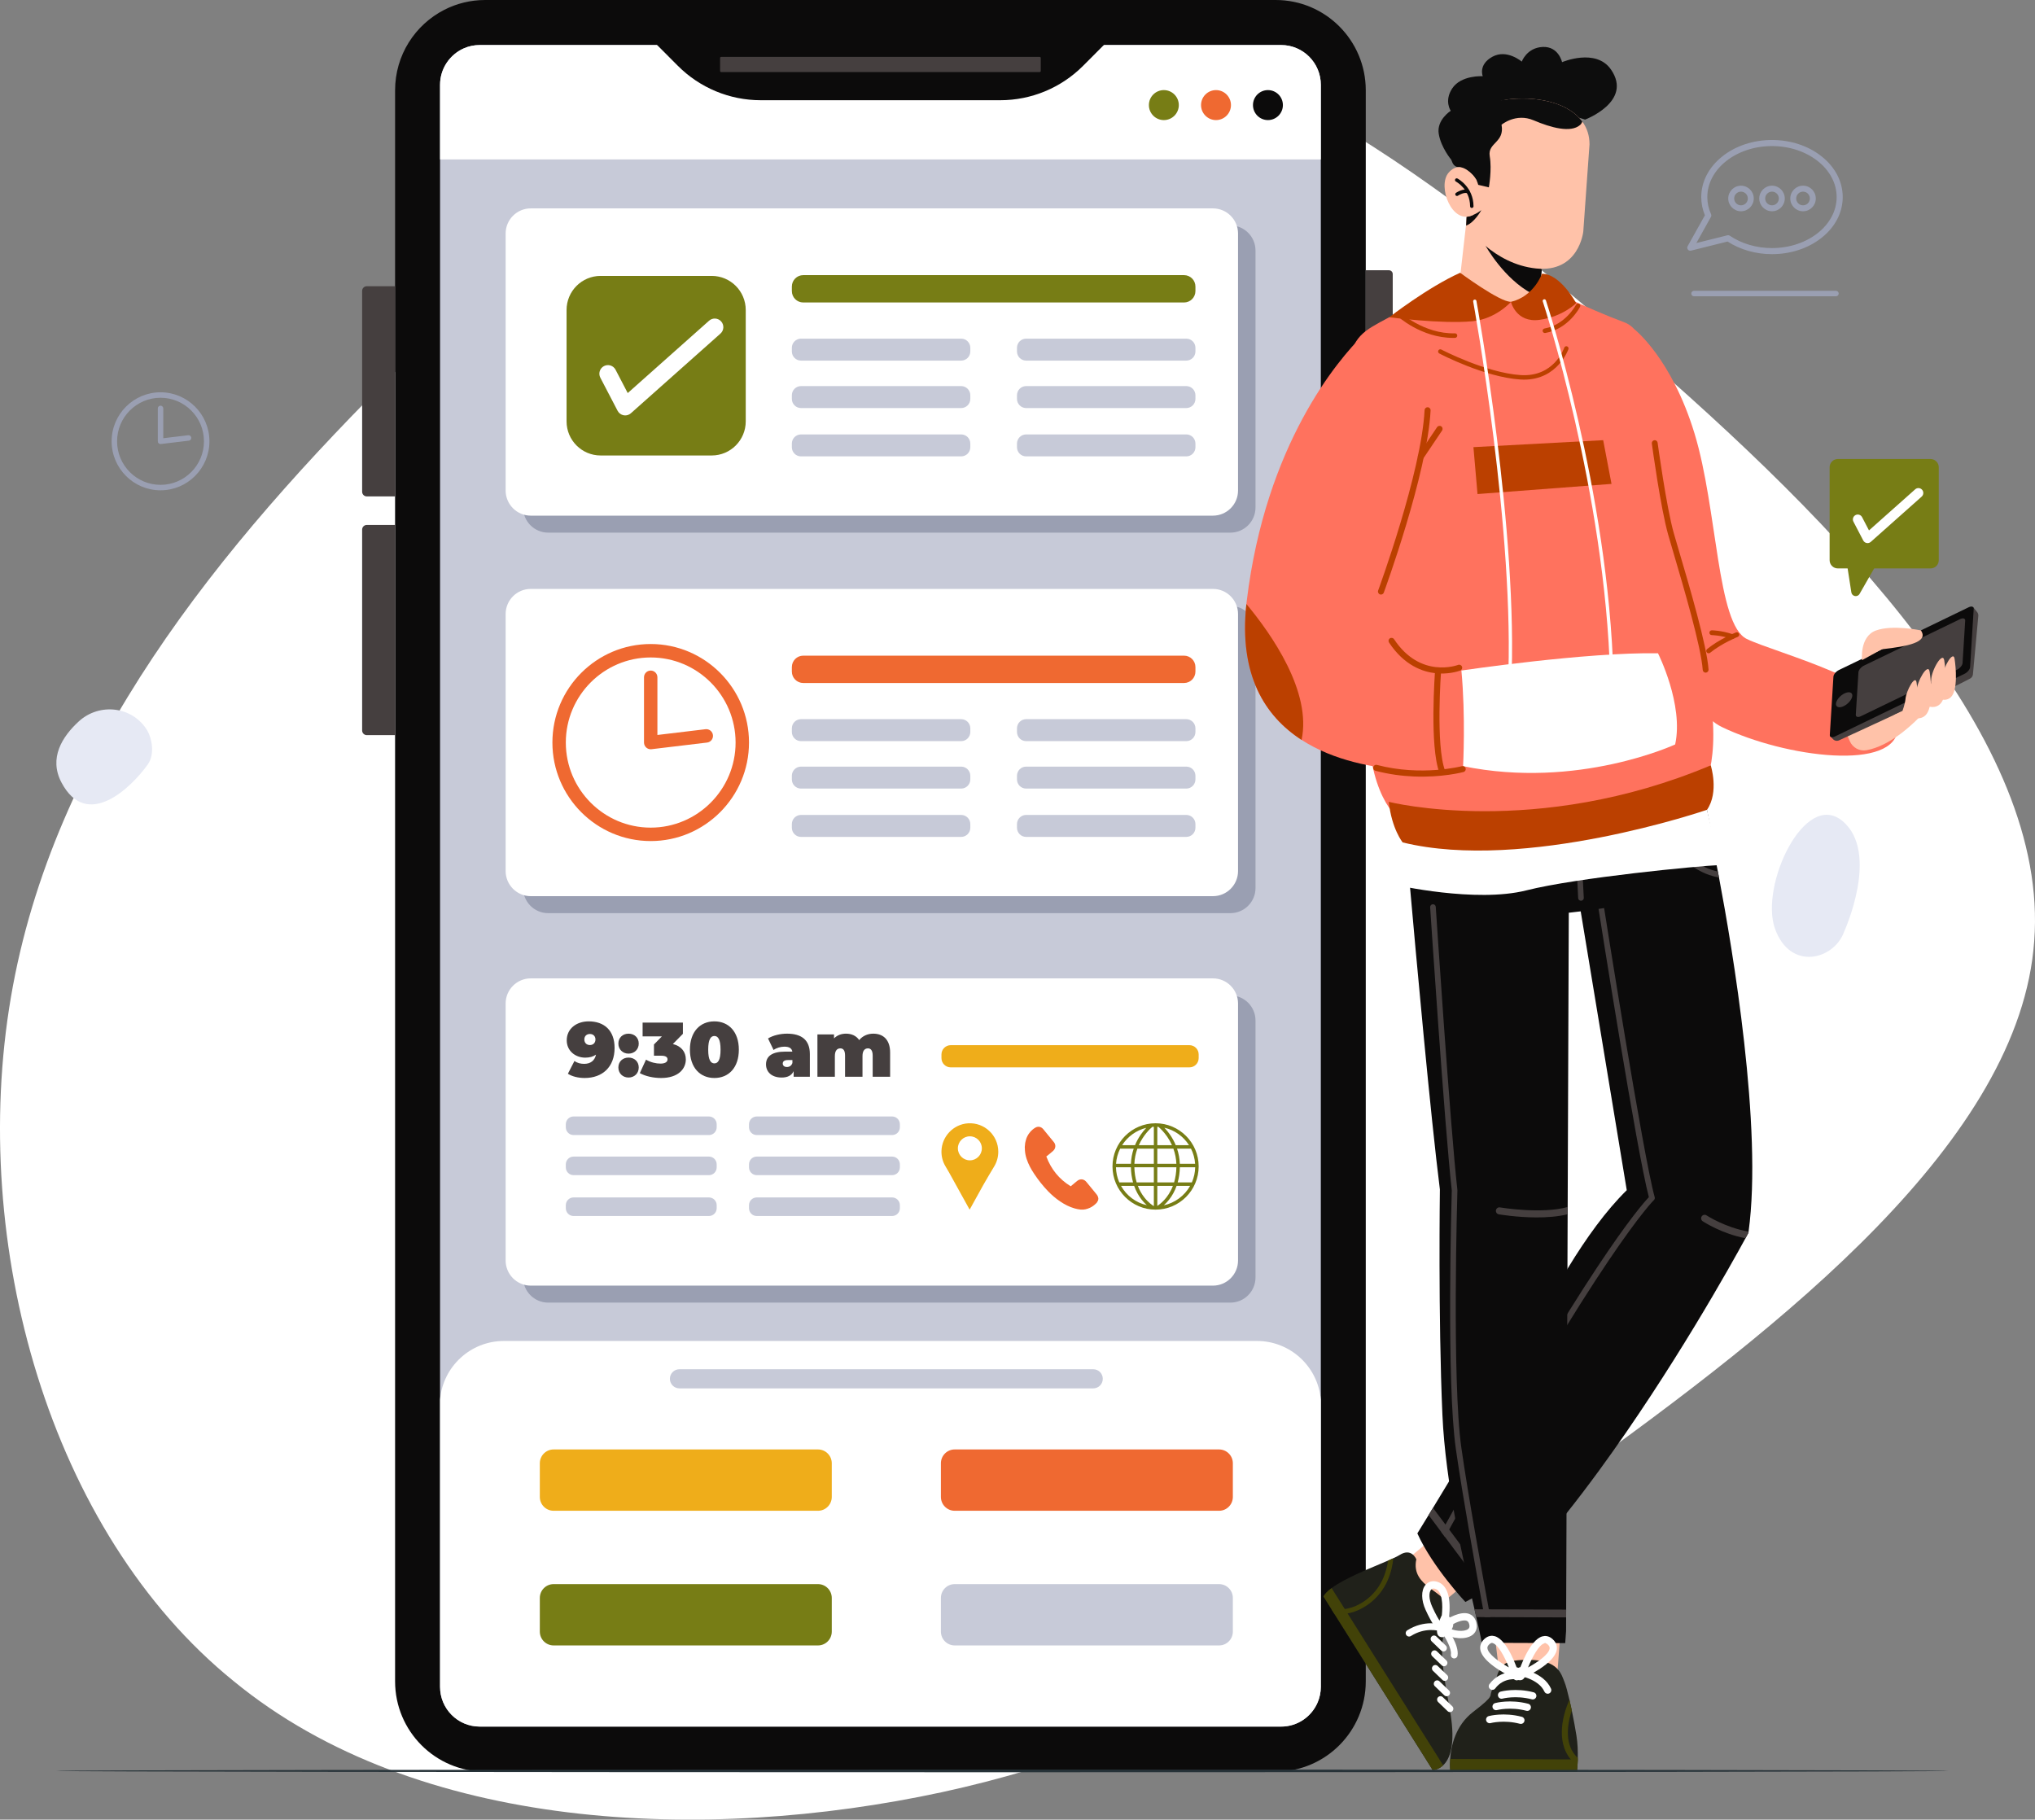 <?xml version="1.0" encoding="UTF-8"?>
<svg width="397px" height="355px" viewBox="0 0 397 355" version="1.1" xmlns="http://www.w3.org/2000/svg" xmlns:xlink="http://www.w3.org/1999/xlink">
    <rect x="0" y="0" width="397" height="355" fill="#808080" stroke="none"/>
    <title>Retail Queue Management System</title>
    <g id="Page-1" stroke="none" stroke-width="1" fill="none" fill-rule="evenodd">
        <g id="Instore-Solutions_V03" transform="translate(-799, -2476)" fill-rule="nonzero">
            <g id="Group-53" transform="translate(122, 2377)">
                <g id="Group-21" transform="translate(40, 46)">
                    <g id="Retail-Queue-Management-System" transform="translate(637, 53)">
                        <path d="M318.102,67.315 C359.088,102.67 399.827,144.499 396.846,183.589 C394.113,222.43 347.91,258.532 306.923,287.912 C265.688,317.043 229.67,339.7 183.715,349.66 C137.512,359.619 81.372,357.378 45.602,327.998 C9.584,298.867 -6.066,242.598 2.131,194.544 C10.329,146.491 42.373,106.903 78.391,71.299 C114.41,35.694 153.906,4.323 194.645,3.327 C235.383,2.331 277.115,31.711 318.102,67.315 Z" id="Path" fill="#FFFFFF"></path>
                        <g id="OBJECTS" transform="translate(10.996, 0)">
                            <g id="Path" transform="translate(0, 138.4)" fill="#E6E9F4">
                                <path d="M17.747,4.141 C14.926,-0.603 8.413,-1.373 4.354,2.361 C1.157,5.302 -1.535,9.501 1.01,14.291 C5.933,23.562 14.465,15.454 17.831,10.745 C19.259,8.748 18.622,5.613 17.747,4.141 Z"></path>
                                <path d="M348.782,43.331 C348.782,43.331 355.81,27.931 348.446,21.778 C341.081,15.625 332.29,34.368 335.269,42.759 C338.248,51.15 346.86,48.843 348.782,43.331 Z"></path>
                            </g>
                            <g id="Group" transform="translate(10.781, 27.311)" fill="#9A9FB2">
                                <g transform="translate(307.38, 0)" id="Shape">
                                    <path d="M16.532,22.275 C13.377,22.275 10.312,21.401 7.867,19.81 L0.735,21.589 C0.505,21.646 0.265,21.562 0.122,21.373 C-0.022,21.185 -0.04,20.929 0.076,20.723 L3.447,14.688 C2.973,13.548 2.733,12.355 2.733,11.137 C2.733,8.137 4.186,5.324 6.824,3.218 C9.423,1.143 12.871,0 16.532,0 C20.193,0 23.64,1.143 26.239,3.218 C28.878,5.324 30.331,8.137 30.331,11.137 C30.331,14.139 28.878,16.951 26.239,19.058 C23.64,21.132 20.193,22.275 16.532,22.275 Z M7.977,18.577 C8.095,18.577 8.211,18.612 8.309,18.679 C10.595,20.233 13.516,21.088 16.532,21.088 C23.487,21.088 29.147,16.624 29.147,11.137 C29.147,5.651 23.488,1.187 16.532,1.187 C9.576,1.187 3.916,5.651 3.916,11.137 C3.916,12.283 4.161,13.407 4.645,14.476 C4.724,14.648 4.715,14.847 4.623,15.011 L1.777,20.106 L7.834,18.596 C7.881,18.583 7.929,18.577 7.977,18.577 Z"></path>
                                    <g transform="translate(7.998, 8.916)">
                                        <path d="M14.592,4.991 C13.218,4.991 12.102,3.872 12.102,2.496 C12.102,1.119 13.219,0 14.592,0 C15.965,0 17.081,1.119 17.081,2.496 C17.082,3.872 15.965,4.991 14.592,4.991 Z M14.592,1.16 C13.857,1.16 13.259,1.76 13.259,2.496 C13.259,3.233 13.857,3.832 14.592,3.832 C15.327,3.832 15.924,3.232 15.924,2.496 C15.924,1.759 15.327,1.16 14.592,1.16 Z"></path>
                                        <path d="M8.541,4.991 C7.167,4.991 6.051,3.872 6.051,2.496 C6.051,1.119 7.167,0 8.541,0 C9.914,0 11.031,1.119 11.031,2.496 C11.031,3.872 9.914,4.991 8.541,4.991 Z M8.541,1.16 C7.805,1.16 7.208,1.76 7.208,2.496 C7.208,3.233 7.805,3.832 8.541,3.832 C9.275,3.832 9.874,3.232 9.874,2.496 C9.874,1.759 9.275,1.16 8.541,1.16 Z"></path>
                                        <path d="M2.49,4.991 C1.117,4.991 0,3.872 0,2.496 C0,1.119 1.117,0 2.49,0 C3.863,0 4.98,1.119 4.98,2.496 C4.98,3.872 3.863,4.991 2.49,4.991 Z M2.49,1.16 C1.755,1.16 1.157,1.76 1.157,2.496 C1.157,3.233 1.755,3.832 2.49,3.832 C3.225,3.832 3.823,3.232 3.823,2.496 C3.823,1.759 3.224,1.16 2.49,1.16 Z"></path>
                                    </g>
                                </g>
                                <g transform="translate(0, 49.224)">
                                    <path d="M9.54,19.124 C4.28,19.124 0,14.834 0,9.562 C0,4.29 4.28,0 9.54,0 C14.8,0 19.079,4.29 19.079,9.562 C19.079,14.834 14.8,19.124 9.54,19.124 Z M9.54,1.067 C4.866,1.067 1.065,4.878 1.065,9.562 C1.065,14.246 4.866,18.057 9.54,18.057 C14.213,18.057 18.014,14.246 18.014,9.562 C18.014,4.878 14.213,1.067 9.54,1.067 Z" id="Shape"></path>
                                    <path d="M9.54,10.096 C9.41,10.096 9.284,10.048 9.186,9.961 C9.072,9.86 9.007,9.714 9.007,9.562 L9.007,3.144 C9.007,2.849 9.245,2.61 9.54,2.61 C9.834,2.61 10.072,2.849 10.072,3.144 L10.072,8.961 L14.944,8.377 C15.236,8.341 15.501,8.55 15.536,8.843 C15.571,9.136 15.362,9.402 15.07,9.437 L9.603,10.092 C9.582,10.095 9.561,10.096 9.54,10.096 Z" id="Path"></path>
                                </g>
                                <path d="M336.394,30.492 L308.696,30.492 C308.402,30.492 308.164,30.254 308.164,29.959 C308.164,29.664 308.402,29.425 308.696,29.425 L336.394,29.425 C336.689,29.425 336.927,29.664 336.927,29.959 C336.927,30.254 336.688,30.492 336.394,30.492 Z" id="Path"></path>
                            </g>
                            <g id="Group" transform="translate(59.652, 0)">
                                <g id="Path">
                                    <path d="M195.794,17.616 L195.794,328.026 C195.794,332.868 193.846,337.252 190.692,340.439 C187.508,343.652 183.096,345.642 178.219,345.642 L24.003,345.642 C14.295,345.642 6.428,337.756 6.428,328.026 L6.428,17.616 C6.428,10.762 10.33,4.827 16.031,1.913 C18.426,0.689 21.133,0 24.003,0 L178.219,0 C187.927,0 195.794,7.886 195.794,17.616 Z" fill="#0C0B0B"></path>
                                    <g transform="translate(0, 52.726)" fill="#453F3F">
                                        <path d="M195.795,33.393 L200.314,33.393 C200.723,33.393 201.055,33.06 201.055,32.65 L201.055,0.743 C201.055,0.333 200.723,0 200.314,0 L195.795,0 L195.795,33.393 Z"></path>
                                        <path d="M6.429,44.122 L0.906,44.122 C0.405,44.122 0,43.715 0,43.214 L0,4.023 C0,3.521 0.406,3.115 0.906,3.115 L6.429,3.115 L6.429,44.122 Z"></path>
                                        <path d="M6.429,90.696 L0.906,90.696 C0.405,90.696 0,90.289 0,89.788 L0,50.596 C0,50.094 0.406,49.688 0.906,49.688 L6.429,49.688 L6.429,90.696 Z"></path>
                                    </g>
                                    <path d="M187.027,16.549 L187.027,329.088 C187.027,330.164 186.809,331.19 186.409,332.129 C185.226,334.906 182.486,336.851 179.286,336.851 L22.943,336.851 C18.667,336.851 15.2,333.383 15.2,329.088 L15.2,16.549 C15.2,13.353 17.136,10.602 19.901,9.407 C20.834,9.007 21.859,8.788 22.943,8.788 L179.285,8.788 C183.557,8.788 187.027,12.265 187.027,16.549 Z" fill="#C7CAD8"></path>
                                    <path d="M187.027,273.067 L187.027,329.089 C187.027,330.165 186.809,331.191 186.409,332.13 C185.226,334.907 182.486,336.852 179.286,336.852 L22.943,336.852 C18.667,336.852 15.2,333.384 15.2,329.089 L15.2,273.025 C15.77,266.63 21.13,261.62 27.657,261.62 L174.565,261.62 C181.108,261.621 186.474,266.651 187.027,273.067 Z" fill="#FFFFFF"></path>
                                    <g transform="translate(34.665, 282.783)">
                                        <path d="M54.263,11.964 L2.69,11.964 C1.205,11.964 0,10.756 0,9.267 L0,2.697 C0,1.207 1.205,0 2.69,0 L54.263,0 C55.749,0 56.953,1.207 56.953,2.697 L56.953,9.267 C56.953,10.756 55.749,11.964 54.263,11.964 Z" fill="#EFAD1A"></path>
                                        <path d="M54.263,38.236 L2.69,38.236 C1.205,38.236 0,37.028 0,35.539 L0,28.969 C0,27.48 1.205,26.272 2.69,26.272 L54.263,26.272 C55.749,26.272 56.953,27.48 56.953,28.969 L56.953,35.539 C56.953,37.029 55.749,38.236 54.263,38.236 Z" fill="#777D15"></path>
                                        <path d="M132.508,11.964 L80.935,11.964 C79.45,11.964 78.245,10.756 78.245,9.267 L78.245,2.697 C78.245,1.207 79.45,0 80.935,0 L132.508,0 C133.994,0 135.198,1.207 135.198,2.697 L135.198,9.267 C135.198,10.756 133.994,11.964 132.508,11.964 Z" fill="#EF6931"></path>
                                        <path d="M132.508,38.236 L80.935,38.236 C79.45,38.236 78.245,37.028 78.245,35.539 L78.245,28.969 C78.245,27.48 79.45,26.272 80.935,26.272 L132.508,26.272 C133.994,26.272 135.198,27.48 135.198,28.969 L135.198,35.539 C135.198,37.029 133.994,38.236 132.508,38.236 Z" fill="#C7CAD8"></path>
                                    </g>
                                    <path d="M142.629,270.868 L61.9,270.868 C60.871,270.868 60.037,270.032 60.037,269.001 L60.037,269.001 C60.037,267.97 60.871,267.134 61.9,267.134 L142.629,267.134 C143.657,267.134 144.491,267.97 144.491,269.001 L144.491,269.001 C144.492,270.032 143.657,270.868 142.629,270.868 Z" fill="#C7CAD8"></path>
                                    <path d="M15.2,16.548 L15.2,31.103 L187.027,31.103 L187.027,16.548 C187.027,12.265 183.557,8.788 179.285,8.788 L22.942,8.788 C21.859,8.788 20.833,9.006 19.9,9.407 C17.137,10.602 15.2,13.353 15.2,16.548 Z" fill="#FFFFFF"></path>
                                    <g transform="translate(153.485, 17.577)">
                                        <path d="M5.837,2.925 C5.837,4.541 4.531,5.851 2.919,5.851 C1.306,5.851 0,4.541 0,2.925 C0,1.31 1.306,0 2.919,0 C4.53,0 5.837,1.31 5.837,2.925 Z" fill="#777D15"></path>
                                        <path d="M16.011,2.925 C16.011,4.541 14.705,5.851 13.093,5.851 C11.48,5.851 10.174,4.541 10.174,2.925 C10.174,1.31 11.48,0 13.093,0 C14.705,0 16.011,1.31 16.011,2.925 Z" fill="#EF6931"></path>
                                        <path d="M26.142,2.925 C26.142,4.541 24.836,5.851 23.224,5.851 C21.611,5.851 20.305,4.541 20.305,2.925 C20.305,1.31 21.611,0 23.224,0 C24.835,0 26.142,1.31 26.142,2.925 Z" fill="#0C0B0B"></path>
                                    </g>
                                    <path d="M144.917,8.561 L140.641,12.848 C136.358,17.141 130.548,19.553 124.491,19.553 L77.752,19.553 C71.694,19.553 65.885,17.141 61.602,12.848 L57.359,8.595 L144.917,8.561 Z" fill="#0C0B0B"></path>
                                    <path d="M70.041,14.057 L132.183,14.057 C132.297,14.057 132.391,13.963 132.391,13.848 L132.391,11.307 C132.391,11.192 132.297,11.098 132.183,11.098 L70.041,11.098 C69.927,11.098 69.833,11.192 69.833,11.307 L69.833,13.848 C69.833,13.963 69.927,14.057 70.041,14.057 Z" fill="#453F3F"></path>
                                </g>
                                <g transform="translate(27.994, 40.657)">
                                    <g transform="translate(0, 74.239)">
                                        <path d="M141.391,63.257 L8.304,63.257 C5.598,63.257 3.405,61.059 3.405,58.348 L3.405,8.223 C3.405,5.512 5.598,3.314 8.304,3.314 L141.391,3.314 C144.097,3.314 146.29,5.512 146.29,8.223 L146.29,58.348 C146.29,61.06 144.096,63.257 141.391,63.257 Z" id="Path" fill="#9A9FB2"></path>
                                        <path d="M137.985,59.943 L4.897,59.943 C2.192,59.943 0,57.745 0,55.034 L0,4.91 C0,2.198 2.193,0 4.897,0 L137.985,0 C140.69,0 142.883,2.198 142.883,4.91 L142.883,55.034 C142.883,57.745 140.69,59.943 137.985,59.943 Z" id="Path" fill="#FFFFFF"></path>
                                        <g transform="translate(55.837, 13.02)" id="Path">
                                            <path d="M76.51,5.336 L2.225,5.336 C0.997,5.336 0.001,4.337 0.001,3.106 L0.001,2.23 C0.001,0.999 0.997,0 2.225,0 L76.51,0 C77.738,0 78.734,0.999 78.734,2.23 L78.734,3.106 C78.734,4.337 77.738,5.336 76.51,5.336 Z" fill="#EF6931"></path>
                                            <g transform="translate(0, 12.391)" fill="#C7CAD8">
                                                <path d="M33.03,4.286 L1.786,4.286 C0.8,4.286 0,3.484 0,2.495 L0,1.791 C0,0.802 0.8,0 1.786,0 L33.03,0 C34.017,0 34.817,0.801 34.817,1.791 L34.817,2.495 C34.817,3.484 34.017,4.286 33.03,4.286 Z"></path>
                                                <path d="M33.03,22.97 L1.786,22.97 C0.8,22.97 0,22.168 0,21.179 L0,20.475 C0,19.486 0.8,18.684 1.786,18.684 L33.03,18.684 C34.017,18.684 34.817,19.485 34.817,20.475 L34.817,21.179 C34.817,22.168 34.017,22.97 33.03,22.97 Z"></path>
                                                <path d="M33.03,13.543 L1.786,13.543 C0.8,13.543 0,12.741 0,11.751 L0,11.048 C0,10.059 0.8,9.257 1.786,9.257 L33.03,9.257 C34.017,9.257 34.817,10.059 34.817,11.048 L34.817,11.751 C34.817,12.74 34.017,13.543 33.03,13.543 Z"></path>
                                            </g>
                                            <g transform="translate(43.918, 12.391)" fill="#C7CAD8">
                                                <path d="M33.03,4.286 L1.786,4.286 C0.8,4.286 0,3.484 0,2.495 L0,1.791 C0,0.802 0.8,0 1.786,0 L33.03,0 C34.016,0 34.817,0.801 34.817,1.791 L34.817,2.495 C34.817,3.484 34.016,4.286 33.03,4.286 Z"></path>
                                                <path d="M33.03,22.97 L1.786,22.97 C0.8,22.97 0,22.168 0,21.179 L0,20.475 C0,19.486 0.8,18.684 1.786,18.684 L33.03,18.684 C34.016,18.684 34.817,19.485 34.817,20.475 L34.817,21.179 C34.817,22.168 34.016,22.97 33.03,22.97 Z"></path>
                                                <path d="M33.03,13.543 L1.786,13.543 C0.8,13.543 0,12.741 0,11.751 L0,11.048 C0,10.059 0.8,9.257 1.786,9.257 L33.03,9.257 C34.016,9.257 34.817,10.059 34.817,11.048 L34.817,11.751 C34.817,12.74 34.016,13.543 33.03,13.543 Z"></path>
                                            </g>
                                        </g>
                                        <g transform="translate(9.125, 10.751)" fill="#EF6931">
                                            <path d="M19.176,38.442 C8.602,38.442 0,29.819 0,19.221 C0,8.622 8.602,0 19.176,0 C29.75,0 38.352,8.622 38.352,19.221 C38.352,29.819 29.75,38.442 19.176,38.442 Z M19.176,2.621 C10.044,2.621 2.615,10.067 2.615,19.221 C2.615,28.374 10.044,35.821 19.176,35.821 C28.308,35.821 35.737,28.374 35.737,19.221 C35.737,10.067 28.308,2.621 19.176,2.621 Z" id="Shape"></path>
                                            <path d="M19.176,20.531 C18.858,20.531 18.549,20.415 18.308,20.201 C18.029,19.952 17.869,19.595 17.869,19.221 L17.869,6.489 C17.869,5.765 18.454,5.178 19.176,5.178 C19.898,5.178 20.483,5.765 20.483,6.489 L20.483,17.744 L29.866,16.62 C30.583,16.534 31.234,17.047 31.319,17.766 C31.405,18.485 30.893,19.137 30.176,19.223 L19.331,20.522 C19.28,20.528 19.228,20.531 19.176,20.531 Z" id="Path"></path>
                                        </g>
                                    </g>
                                    <g id="Path">
                                        <path d="M141.391,63.258 L8.304,63.258 C5.598,63.258 3.405,61.06 3.405,58.35 L3.405,8.225 C3.405,5.514 5.598,3.316 8.304,3.316 L141.391,3.316 C144.097,3.316 146.29,5.514 146.29,8.225 L146.29,58.35 C146.29,61.06 144.096,63.258 141.391,63.258 Z" fill="#9A9FB2"></path>
                                        <path d="M137.985,59.944 L4.897,59.944 C2.192,59.944 0,57.745 0,55.034 L0,4.91 C0,2.198 2.193,0 4.897,0 L137.985,0 C140.69,0 142.883,2.198 142.883,4.91 L142.883,55.034 C142.883,57.745 140.69,59.944 137.985,59.944 Z" fill="#FFFFFF"></path>
                                        <path d="M40.203,48.205 L18.526,48.205 C14.86,48.205 11.888,45.226 11.888,41.552 L11.888,19.824 C11.888,16.149 14.86,13.171 18.526,13.171 L40.203,13.171 C43.869,13.171 46.841,16.149 46.841,19.824 L46.841,41.552 C46.841,45.226 43.869,48.205 40.203,48.205 Z" fill="#777D15"></path>
                                        <path d="M23.327,40.389 C23.226,40.389 23.125,40.38 23.025,40.362 C22.518,40.268 22.082,39.946 21.843,39.488 L18.476,33.031 C18.047,32.209 18.364,31.195 19.184,30.766 C20.004,30.336 21.015,30.654 21.444,31.476 L23.818,36.029 L39.686,21.914 C40.377,21.298 41.436,21.362 42.05,22.055 C42.664,22.748 42.601,23.809 41.909,24.425 L24.439,39.965 C24.129,40.241 23.733,40.389 23.327,40.389 Z" fill="#FFFFFF"></path>
                                        <g transform="translate(55.837, 13.021)">
                                            <path d="M76.51,5.336 L2.225,5.336 C0.997,5.336 0.001,4.337 0.001,3.106 L0.001,2.23 C0.001,0.999 0.997,0 2.225,0 L76.51,0 C77.738,0 78.734,0.999 78.734,2.23 L78.734,3.106 C78.734,4.337 77.738,5.336 76.51,5.336 Z" fill="#777D15"></path>
                                            <g transform="translate(0, 12.391)" fill="#C7CAD8">
                                                <path d="M33.03,4.285 L1.786,4.285 C0.8,4.285 0,3.484 0,2.495 L0,1.791 C0,0.802 0.8,0 1.786,0 L33.03,0 C34.017,0 34.817,0.801 34.817,1.791 L34.817,2.495 C34.817,3.484 34.017,4.285 33.03,4.285 Z"></path>
                                                <path d="M33.03,22.97 L1.786,22.97 C0.8,22.97 0,22.168 0,21.179 L0,20.475 C0,19.486 0.8,18.685 1.786,18.685 L33.03,18.685 C34.017,18.685 34.817,19.486 34.817,20.475 L34.817,21.179 C34.817,22.168 34.017,22.97 33.03,22.97 Z"></path>
                                                <path d="M33.03,13.542 L1.786,13.542 C0.8,13.542 0,12.74 0,11.751 L0,11.048 C0,10.059 0.8,9.256 1.786,9.256 L33.03,9.256 C34.017,9.256 34.817,10.059 34.817,11.048 L34.817,11.751 C34.817,12.74 34.017,13.542 33.03,13.542 Z"></path>
                                            </g>
                                            <g transform="translate(43.918, 12.391)" fill="#C7CAD8">
                                                <path d="M33.03,4.285 L1.786,4.285 C0.8,4.285 0,3.484 0,2.495 L0,1.791 C0,0.802 0.8,0 1.786,0 L33.03,0 C34.016,0 34.817,0.801 34.817,1.791 L34.817,2.495 C34.817,3.484 34.016,4.285 33.03,4.285 Z"></path>
                                                <path d="M33.03,22.97 L1.786,22.97 C0.8,22.97 0,22.168 0,21.179 L0,20.475 C0,19.486 0.8,18.685 1.786,18.685 L33.03,18.685 C34.016,18.685 34.817,19.486 34.817,20.475 L34.817,21.179 C34.817,22.168 34.016,22.97 33.03,22.97 Z"></path>
                                                <path d="M33.03,13.542 L1.786,13.542 C0.8,13.542 0,12.74 0,11.751 L0,11.048 C0,10.059 0.8,9.256 1.786,9.256 L33.03,9.256 C34.016,9.256 34.817,10.059 34.817,11.048 L34.817,11.751 C34.817,12.74 34.016,13.542 33.03,13.542 Z"></path>
                                            </g>
                                        </g>
                                    </g>
                                    <g transform="translate(0, 150.222)">
                                        <path d="M141.391,63.258 L8.304,63.258 C5.598,63.258 3.405,61.06 3.405,58.35 L3.405,8.225 C3.405,5.514 5.598,3.316 8.304,3.316 L141.391,3.316 C144.097,3.316 146.29,5.515 146.29,8.225 L146.29,58.35 C146.29,61.06 144.096,63.258 141.391,63.258 Z" id="Path" fill="#9A9FB2"></path>
                                        <path d="M137.985,59.944 L4.897,59.944 C2.192,59.944 0,57.745 0,55.034 L0,4.91 C0,2.198 2.193,0 4.897,0 L137.985,0 C140.69,0 142.883,2.198 142.883,4.91 L142.883,55.034 C142.883,57.745 140.69,59.944 137.985,59.944 Z" id="Path" fill="#FFFFFF"></path>
                                        <g transform="translate(11.74, 26.942)" fill="#C7CAD8" id="Path">
                                            <path d="M27.923,3.623 L1.51,3.623 C0.677,3.623 0,2.945 0,2.109 L0,1.514 C0,0.678 0.677,0 1.51,0 L27.923,0 C28.757,0 29.433,0.678 29.433,1.514 L29.433,2.109 C29.433,2.946 28.757,3.623 27.923,3.623 Z"></path>
                                            <path d="M27.923,19.418 L1.51,19.418 C0.677,19.418 0,18.74 0,17.904 L0,17.309 C0,16.473 0.677,15.795 1.51,15.795 L27.923,15.795 C28.757,15.795 29.433,16.473 29.433,17.309 L29.433,17.904 C29.433,18.74 28.757,19.418 27.923,19.418 Z"></path>
                                            <path d="M27.923,11.448 L1.51,11.448 C0.677,11.448 0,10.77 0,9.935 L0,9.339 C0,8.503 0.677,7.825 1.51,7.825 L27.923,7.825 C28.757,7.825 29.433,8.503 29.433,9.339 L29.433,9.935 C29.433,10.77 28.757,11.448 27.923,11.448 Z"></path>
                                        </g>
                                        <g transform="translate(47.477, 26.942)" fill="#C7CAD8" id="Path">
                                            <path d="M27.923,3.623 L1.51,3.623 C0.677,3.623 0,2.945 0,2.109 L0,1.514 C0,0.678 0.677,0 1.51,0 L27.923,0 C28.757,0 29.433,0.678 29.433,1.514 L29.433,2.109 C29.433,2.946 28.757,3.623 27.923,3.623 Z"></path>
                                            <path d="M27.923,19.418 L1.51,19.418 C0.677,19.418 0,18.74 0,17.904 L0,17.309 C0,16.473 0.677,15.795 1.51,15.795 L27.923,15.795 C28.757,15.795 29.433,16.473 29.433,17.309 L29.433,17.904 C29.433,18.74 28.757,19.418 27.923,19.418 Z"></path>
                                            <path d="M27.923,11.448 L1.51,11.448 C0.677,11.448 0,10.77 0,9.935 L0,9.339 C0,8.503 0.677,7.825 1.51,7.825 L27.923,7.825 C28.757,7.825 29.433,8.503 29.433,9.339 L29.433,9.935 C29.433,10.77 28.757,11.448 27.923,11.448 Z"></path>
                                        </g>
                                        <g transform="translate(85.023, 28.266)">
                                            <path d="M0.002,5.418 C-0.025,6.492 0.254,7.501 0.76,8.36 C1.004,8.778 1.258,9.189 1.494,9.612 L5.498,16.852 L8.123,12.109 C8.82,10.85 9.577,9.625 10.31,8.387 C10.803,7.556 11.085,6.588 11.085,5.554 C11.085,2.363 8.397,-0.204 5.164,0.013 C2.331,0.2 0.069,2.574 0.002,5.418 Z M3.203,4.89 C3.203,3.594 4.25,2.546 5.543,2.546 C6.834,2.546 7.882,3.594 7.882,4.89 C7.882,6.185 6.834,7.235 5.543,7.235 C4.251,7.234 3.203,6.185 3.203,4.89 Z" id="Shape" fill="#EFAD1A"></path>
                                            <path d="M16.333,3.847 C16.374,3.674 16.415,3.499 16.458,3.327 C16.61,2.715 16.899,2.177 17.31,1.701 C17.604,1.36 17.945,1.07 18.33,0.849 C18.861,0.543 19.462,0.673 19.853,1.147 C20.554,1.993 21.25,2.842 21.941,3.697 C22.365,4.22 22.296,4.938 21.77,5.405 C21.394,5.74 20.996,6.05 20.607,6.37 C20.557,6.412 20.498,6.441 20.455,6.47 C21.383,8.972 22.957,10.903 25.216,12.295 C25.49,12.067 25.777,11.827 26.064,11.589 C26.212,11.466 26.357,11.343 26.509,11.227 C26.963,10.879 27.488,10.844 27.961,11.153 C28.11,11.251 28.233,11.396 28.348,11.535 C28.981,12.3 29.604,13.073 30.237,13.837 C30.438,14.079 30.565,14.347 30.61,14.657 C30.599,14.771 30.587,14.884 30.577,14.998 C30.467,15.19 30.39,15.416 30.239,15.567 C29.868,15.936 29.462,16.267 28.976,16.486 C28.407,16.743 27.813,16.9 27.191,16.845 C26.781,16.809 26.371,16.723 25.973,16.611 C24.951,16.326 24.02,15.836 23.144,15.244 C22.276,14.658 21.485,13.975 20.759,13.221 C19.779,12.202 18.91,11.091 18.122,9.917 C17.5,8.992 16.963,8.024 16.615,6.958 C16.44,6.423 16.322,5.874 16.285,5.312 C16.27,5.084 16.264,4.857 16.255,4.63 C16.281,4.367 16.307,4.107 16.333,3.847 Z" id="Path" fill="#EF6931"></path>
                                            <path d="M33.366,8.426 C33.366,13.073 37.137,16.852 41.772,16.852 C46.408,16.852 50.179,13.072 50.179,8.426 C50.179,3.78 46.408,0 41.772,0 C37.137,-0 33.366,3.78 33.366,8.426 Z M38.083,11.538 C37.808,10.622 37.658,9.629 37.634,8.585 L41.434,8.585 L41.434,11.538 L38.083,11.538 Z M40.064,15.984 C37.929,15.502 36.113,14.144 35.031,12.215 L37.591,12.215 C37.943,13.212 38.435,14.115 39.052,14.9 C39.365,15.297 39.704,15.661 40.064,15.984 Z M41.434,12.215 L41.434,16.166 C41.179,16.016 40.374,15.492 39.568,14.46 C39.051,13.798 38.63,13.044 38.313,12.215 L41.434,12.215 L41.434,12.215 Z M38.498,4.278 C39.395,2.287 40.713,1.062 41.134,0.704 C41.234,0.696 41.335,0.689 41.434,0.686 L41.434,4.278 L38.498,4.278 Z M35.247,4.278 C36.324,2.582 38.022,1.364 39.955,0.894 C39.575,1.298 39.218,1.738 38.891,2.208 C38.441,2.856 38.059,3.553 37.759,4.279 L35.247,4.279 L35.247,4.278 Z M37.639,7.908 C37.678,6.899 37.874,5.907 38.222,4.955 L41.434,4.955 L41.434,7.908 L37.639,7.908 Z M34.059,7.908 C34.128,6.873 34.398,5.88 34.862,4.955 L37.504,4.955 C37.181,5.912 36.998,6.905 36.962,7.908 L34.059,7.908 Z M36.958,8.585 C36.98,9.622 37.121,10.615 37.379,11.538 L34.693,11.538 C34.282,10.604 34.065,9.612 34.043,8.585 L36.958,8.585 Z M46.508,8.585 L49.5,8.585 C49.48,9.611 49.261,10.603 48.851,11.538 L46.087,11.538 C46.345,10.615 46.486,9.622 46.508,8.585 Z M42.111,4.278 L42.111,0.686 C42.183,0.688 42.254,0.693 42.325,0.697 C42.617,0.943 43.324,1.589 44.031,2.61 C44.395,3.135 44.711,3.696 44.971,4.277 L42.111,4.277 L42.111,4.278 Z M45.245,4.955 C45.592,5.91 45.788,6.902 45.828,7.908 L42.111,7.908 L42.111,4.955 L45.245,4.955 Z M45.707,4.278 C45.405,3.552 45.025,2.855 44.574,2.207 C44.241,1.728 43.877,1.28 43.488,0.871 C45.465,1.322 47.199,2.549 48.297,4.278 L45.707,4.278 L45.707,4.278 Z M45.832,8.585 C45.809,9.632 45.658,10.625 45.384,11.538 L42.111,11.538 L42.111,8.585 L45.832,8.585 Z M46.504,7.908 C46.468,6.905 46.285,5.912 45.962,4.955 L48.682,4.955 C49.147,5.881 49.418,6.874 49.485,7.908 L46.504,7.908 Z M48.513,12.215 C47.425,14.151 45.53,15.546 43.376,16.005 C43.746,15.677 44.094,15.306 44.413,14.9 C45.029,14.114 45.521,13.212 45.874,12.215 L48.513,12.215 Z M45.152,12.215 C44.219,14.643 42.622,15.798 42.111,16.119 L42.111,12.215 L45.152,12.215 Z" id="Shape" fill="#777D15"></path>
                                        </g>
                                        <g transform="translate(11.921, 8.386)" fill="#453F3F">
                                            <path d="M9.335,5.193 C9.335,8.891 6.971,11.049 3.492,11.049 C2.242,11.049 1.023,10.747 0.225,10.219 L1.505,7.729 C2.123,8.166 2.755,8.287 3.418,8.287 C4.622,8.287 5.466,7.668 5.706,6.49 C5.179,6.868 4.502,7.079 3.614,7.079 C1.686,7.079 0,5.766 0,3.698 C0,1.434 1.898,0 4.276,0 C7.287,0.001 9.335,1.737 9.335,5.193 Z M5.601,3.533 C5.601,2.869 5.149,2.461 4.517,2.461 C3.884,2.461 3.433,2.869 3.433,3.533 C3.433,4.197 3.884,4.62 4.517,4.62 C5.149,4.62 5.601,4.197 5.601,3.533 Z" id="Shape"></path>
                                            <path d="M10.072,4.333 C10.072,3.171 10.93,2.401 12.059,2.401 C13.188,2.401 14.047,3.17 14.047,4.333 C14.047,5.48 13.188,6.295 12.059,6.295 C10.93,6.295 10.072,5.48 10.072,4.333 Z M10.072,8.997 C10.072,7.834 10.93,7.065 12.059,7.065 C13.188,7.065 14.047,7.834 14.047,8.997 C14.047,10.143 13.188,10.959 12.059,10.959 C10.93,10.959 10.072,10.144 10.072,8.997 Z" id="Shape"></path>
                                            <path d="M23.232,7.426 C23.232,9.238 21.787,11.049 18.414,11.049 C16.969,11.049 15.388,10.732 14.259,10.097 L15.463,7.471 C16.366,8 17.406,8.241 18.294,8.241 C19.092,8.241 19.664,7.97 19.664,7.426 C19.664,6.973 19.318,6.701 18.415,6.701 L17.015,6.701 L17.015,4.512 L18.565,2.927 L14.801,2.927 L14.801,0.24 L22.661,0.24 L22.661,2.429 L20.704,4.421 C22.359,4.831 23.232,5.963 23.232,7.426 Z" id="Path"></path>
                                            <path d="M24.029,5.525 C24.029,2.024 26.017,0.001 28.803,0.001 C31.589,0.001 33.576,2.024 33.576,5.525 C33.576,9.027 31.589,11.049 28.803,11.049 C26.017,11.049 24.029,9.027 24.029,5.525 Z M30.007,5.525 C30.007,3.487 29.495,2.853 28.803,2.853 C28.11,2.853 27.598,3.487 27.598,5.525 C27.598,7.563 28.11,8.197 28.803,8.197 C29.496,8.197 30.007,7.563 30.007,5.525 Z" id="Shape"></path>
                                            <path d="M47.428,6.371 L47.428,10.808 L44.266,10.808 L44.266,9.721 C43.874,10.552 43.091,10.959 41.931,10.959 C39.914,10.959 38.875,9.811 38.875,8.393 C38.875,6.792 40.079,5.902 42.639,5.902 L44.01,5.902 C43.905,5.268 43.423,4.936 42.459,4.936 C41.721,4.936 40.894,5.177 40.352,5.585 L39.267,3.336 C40.231,2.732 41.691,2.4 42.972,2.4 C45.801,2.401 47.428,3.624 47.428,6.371 Z M44.025,8.121 L44.025,7.548 L43.182,7.548 C42.458,7.548 42.142,7.789 42.142,8.242 C42.142,8.62 42.444,8.906 42.956,8.906 C43.422,8.906 43.844,8.665 44.025,8.121 Z" id="Shape"></path>
                                            <path d="M63.088,6.098 L63.088,10.807 L59.685,10.807 L59.685,6.687 C59.685,5.661 59.309,5.268 58.767,5.268 C58.164,5.268 57.698,5.676 57.698,6.777 L57.698,10.807 L54.295,10.807 L54.295,6.687 C54.295,5.661 53.949,5.268 53.377,5.268 C52.774,5.268 52.307,5.676 52.307,6.777 L52.307,10.807 L48.905,10.807 L48.905,2.551 L52.142,2.551 L52.142,3.321 C52.76,2.702 53.573,2.4 54.477,2.4 C55.546,2.4 56.479,2.793 57.052,3.653 C57.714,2.853 58.678,2.4 59.807,2.4 C61.672,2.401 63.088,3.502 63.088,6.098 Z" id="Path"></path>
                                        </g>
                                        <path d="M133.397,17.361 L86.829,17.361 C85.832,17.361 85.024,16.551 85.024,15.551 L85.024,14.841 C85.024,13.841 85.832,13.031 86.829,13.031 L133.397,13.031 C134.394,13.031 135.203,13.841 135.203,14.841 L135.203,15.551 C135.202,16.552 134.394,17.361 133.397,17.361 Z" id="Path" fill="#EFAD1A"></path>
                                    </g>
                                </g>
                            </g>
                            <g id="Group" transform="translate(231.895, 9.154)">
                                <g transform="translate(75.935, 55.074)" id="Path">
                                    <path d="M0,0 C0,0 7.264,5.604 11.755,20.352 C16.245,35.098 16.11,57.595 21.944,60.43 C27.779,63.264 51.605,69.099 51.421,77.737 C51.237,86.375 29.439,83.569 17.081,77.607 C4.722,71.644 3.381,32.272 3.381,32.272 L0,0 Z" fill="#FF725E"></path>
                                    <g transform="translate(38.145, 54.108)">
                                        <path d="M24.816,12.326 C24.816,12.326 16.294,26.298 7.183,28.026 C5.806,28.287 4.437,27.529 3.885,26.238 L1.605,20.897 C1.605,20.897 14.747,10.196 24.816,12.326 Z" fill="#FFC2A9"></path>
                                        <g>
                                            <path d="M0.016,25.225 L0.606,25.858 C0.913,26.189 1.397,26.286 1.808,26.098 C5.619,24.35 24.124,15.85 27.389,14.042 C27.692,13.873 27.89,13.565 27.922,13.22 L28.971,1.838 C28.996,1.563 28.913,1.289 28.739,1.075 L27.951,0.109 L26.7,12.341 L0.016,25.225 Z" fill="#453F3F"></path>
                                            <path d="M0.001,25.05 L0.704,13.683 C0.731,13.238 1.216,12.655 1.787,12.378 L27.087,0.142 C27.658,-0.133 28.098,0.003 28.07,0.448 L27.367,11.814 C27.34,12.259 26.855,12.844 26.284,13.12 L0.984,25.355 C0.414,25.631 -0.026,25.494 0.001,25.05 Z" fill="#0C0B0B"></path>
                                            <path d="M5.072,21.093 L5.583,12.827 C5.61,12.382 6.095,11.798 6.666,11.522 L25.427,2.449 C25.998,2.172 26.438,2.31 26.41,2.754 L25.898,11.02 C25.871,11.465 25.386,12.05 24.815,12.325 L6.055,21.398 C5.484,21.675 5.044,21.538 5.072,21.093 Z" fill="#453F3F"></path>
                                            <path d="M2.718,19.428 C1.837,19.855 1.158,19.643 1.2,18.956 C1.244,18.27 1.991,17.368 2.872,16.942 C3.753,16.516 4.433,16.728 4.39,17.414 C4.347,18.1 3.599,19.002 2.718,19.428 Z" fill="#453F3F"></path>
                                        </g>
                                        <path d="M6.288,10.458 C6.288,10.458 5.769,5.86 8.992,4.673 C12.214,3.487 17.767,4.65 17.767,4.65 C19.353,6.958 15.22,7.768 10.152,8.332 L6.288,10.458 Z" fill="#FFC2A9"></path>
                                        <g transform="translate(12.482, 9.716)" fill="#FFC2A9">
                                            <path d="M0,11.456 C0,11.456 2.348,13.542 3.723,12.271 C5.099,11.001 4.683,6.593 4.432,5.057 C4.18,3.52 2.428,6.681 2.285,8.304 C2.201,9.261 1.69,10.67 1.69,10.67 L0,11.456 Z"></path>
                                            <path d="M4.861,8.764 C4.861,8.764 7.367,10.847 9,9.339 C10.634,7.832 10.138,2.601 9.84,0.776 C9.542,-1.048 7.326,2.697 7.293,4.63 C7.261,6.563 6.411,7.164 6.411,7.164 L4.861,8.764 Z"></path>
                                            <path d="M7.45,7.486 C7.45,7.486 9.664,9.326 11.106,7.994 C12.549,6.663 12.111,2.042 11.849,0.431 C11.585,-1.181 9.628,2.127 9.599,3.835 C9.57,5.543 8.819,6.074 8.819,6.074 L7.45,7.486 Z"></path>
                                            <path d="M2.006,10.962 C2.006,10.962 4.512,13.046 6.145,11.537 C7.778,10.03 7.283,4.799 6.985,2.975 C6.687,1.15 4.47,4.896 4.438,6.829 C4.405,8.762 3.556,9.363 3.556,9.363 L2.006,10.962 Z"></path>
                                        </g>
                                    </g>
                                    <g transform="translate(14.036, 58.745)" fill="#BB4000">
                                        <path d="M0.465,4.483 C0.329,4.482 0.197,4.424 0.104,4.311 C-0.058,4.111 -0.027,3.817 0.172,3.655 C2.554,1.715 5.668,0.467 5.799,0.415 C6.039,0.32 6.309,0.438 6.404,0.676 C6.499,0.916 6.382,1.187 6.143,1.282 C6.112,1.295 3.028,2.533 0.76,4.379 C0.673,4.45 0.568,4.483 0.465,4.483 Z"></path>
                                        <path d="M5.099,1.695 C5.051,1.695 5.002,1.687 4.953,1.671 C2.768,0.941 1.079,0.942 1.082,0.933 C1.081,0.933 1.081,0.933 1.081,0.933 C0.824,0.933 0.617,0.724 0.617,0.467 C0.617,0.21 0.824,0 1.081,0 C1.16,0.003 2.917,0.006 5.249,0.786 C5.493,0.868 5.624,1.133 5.543,1.377 C5.477,1.572 5.294,1.696 5.099,1.695 Z"></path>
                                    </g>
                                </g>
                                <g transform="translate(15.289, 131.385)">
                                    <g transform="translate(0, 24.641)">
                                        <polygon id="Path" fill="#FFC2A9" points="21.184 135.018 16.084 139.282 21.936 148.582 27.036 144.319"></polygon>
                                        <g transform="translate(0, 137.698)">
                                            <path d="M21.309,42.442 L0,8.579 C0.298,8.039 0.859,7.493 1.596,6.948 C4.32,4.929 9.455,2.959 12.612,1.588 C12.982,1.43 13.325,1.278 13.631,1.135 C14.151,0.894 14.576,0.679 14.869,0.493 C17.216,-0.991 18.124,1.346 18.124,1.346 C16.929,6.892 24.397,7.593 24.174,10.902 C24.174,10.902 24.091,12.319 23.369,16.533 C22.647,20.745 23.933,26.325 24.757,31.245 C25.823,37.594 24.627,40.342 23.36,41.532 C22.356,42.475 21.309,42.442 21.309,42.442 Z" id="Path" fill="#20211A"></path>
                                            <path d="M21.309,42.442 L0,8.579 C0.298,8.039 0.859,7.493 1.596,6.948 L23.36,41.534 C22.356,42.475 21.309,42.442 21.309,42.442 Z" id="Path" fill="#424208"></path>
                                            <g transform="translate(16.054, 5.607)" fill="#FFFFFF">
                                                <path d="M7.005,6.708 C7.005,6.708 8.859,6.381 9.236,8.021 C9.612,9.662 7.317,10.926 7.317,10.926 C7.317,10.926 4.798,11.391 7.005,6.708 Z" id="Path"></path>
                                                <path d="M0.102,10.492 C-0.092,10.184 -0,9.777 0.307,9.583 C3.663,7.461 6.803,8.417 6.934,8.458 C7.281,8.567 7.474,8.938 7.365,9.286 C7.256,9.633 6.888,9.826 6.542,9.718 C6.428,9.682 3.829,8.917 1.01,10.699 C0.702,10.893 0.296,10.802 0.102,10.492 Z" id="Path"></path>
                                                <path d="M8.905,14.764 C8.823,14.632 8.786,14.471 8.813,14.306 C8.994,13.2 7.802,11.046 7.008,9.947 C6.796,9.651 6.861,9.24 7.155,9.026 C7.449,8.812 7.86,8.878 8.074,9.173 C8.317,9.51 10.44,12.517 10.111,14.52 C10.053,14.879 9.714,15.123 9.355,15.064 C9.162,15.032 9.002,14.919 8.905,14.764 Z" id="Path"></path>
                                                <path d="M5.376,8.439 C4.981,7.811 4.467,6.894 3.884,5.608 C3.01,3.683 2.984,1.834 3.816,0.781 C4.314,0.152 5.065,-0.116 5.877,0.046 C6.651,0.201 7.272,0.631 7.723,1.325 C7.732,1.34 7.742,1.355 7.752,1.37 C9.223,3.708 8.273,8.267 8.16,8.782 L7.219,8.574 C7.235,8.592 7.244,8.602 7.245,8.603 L6.213,9.59 C6.189,9.566 5.878,9.237 5.376,8.439 Z M6.546,2.134 C6.54,2.125 6.534,2.115 6.528,2.105 C6.288,1.736 5.992,1.528 5.597,1.448 C5.31,1.391 5.099,1.461 4.935,1.668 C4.532,2.177 4.453,3.409 5.183,5.016 C5.895,6.585 6.483,7.549 6.846,8.078 C7.117,6.601 7.437,3.551 6.546,2.134 Z" id="Shape"></path>
                                                <path d="M7.325,10.178 L8.09,8.972 C9.315,9.753 11.37,9.941 12.162,9.345 C12.354,9.201 12.551,8.955 12.371,8.335 C12.245,7.903 12.043,7.781 11.88,7.721 C11.062,7.423 9.423,8.203 8.583,8.765 L7.79,7.576 C8.074,7.386 10.61,5.737 12.367,6.377 C12.837,6.548 13.456,6.957 13.741,7.934 C14.159,9.369 13.468,10.15 13.02,10.488 C11.613,11.547 8.889,11.175 7.325,10.178 Z" id="Path"></path>
                                            </g>
                                            <path d="M2.174,12.034 L1.541,11.028 C3.317,11.309 5.663,11.139 8.096,9.428 C11.331,7.155 12.319,3.724 12.613,1.588 C12.983,1.43 13.325,1.278 13.632,1.135 C13.432,3.363 12.516,7.484 8.644,10.209 C6.32,11.841 4.036,12.183 2.174,12.034 Z" id="Path" fill="#424208"></path>
                                            <path d="M21.015,17.219 C20.857,16.969 20.883,16.634 21.097,16.411 C21.349,16.148 21.766,16.139 22.028,16.392 L23.883,18.176 C24.145,18.428 24.153,18.846 23.902,19.108 C23.651,19.372 23.234,19.38 22.971,19.128 L21.117,17.344 C21.077,17.306 21.043,17.264 21.015,17.219 Z" id="Path" fill="#FFFFFF"></path>
                                            <path d="M21.119,20.111 C20.962,19.86 20.989,19.525 21.202,19.302 C21.453,19.04 21.871,19.03 22.132,19.283 L23.987,21.067 C24.25,21.319 24.259,21.737 24.006,22 C23.755,22.263 23.338,22.271 23.076,22.019 L21.221,20.235 C21.182,20.197 21.148,20.155 21.119,20.111 Z" id="Path" fill="#FFFFFF"></path>
                                            <path d="M21.271,22.971 C21.114,22.721 21.14,22.386 21.354,22.162 C21.605,21.9 22.023,21.891 22.284,22.143 L24.139,23.927 C24.402,24.179 24.41,24.597 24.158,24.86 C23.907,25.122 23.49,25.131 23.228,24.879 L21.373,23.095 C21.334,23.057 21.3,23.016 21.271,22.971 Z" id="Path" fill="#FFFFFF"></path>
                                            <path d="M21.632,25.967 C21.474,25.717 21.501,25.382 21.714,25.158 C21.965,24.896 22.383,24.887 22.645,25.139 L24.499,26.923 C24.761,27.175 24.771,27.593 24.519,27.856 C24.267,28.118 23.85,28.127 23.588,27.875 L21.733,26.091 C21.694,26.053 21.661,26.012 21.632,25.967 Z" id="Path" fill="#FFFFFF"></path>
                                            <path d="M22.277,29.056 C22.119,28.806 22.145,28.47 22.359,28.248 C22.61,27.984 23.028,27.976 23.29,28.228 L25.144,30.012 C25.407,30.264 25.416,30.683 25.164,30.945 C24.912,31.208 24.495,31.217 24.233,30.964 L22.378,29.18 C22.338,29.142 22.305,29.101 22.277,29.056 Z" id="Path" fill="#FFFFFF"></path>
                                        </g>
                                        <path d="M82.944,75.108 C82.936,75.185 82.924,75.259 82.915,75.335 C82.915,75.335 82.716,75.706 82.339,76.401 C79.68,81.281 68.117,102.103 53.781,121.713 C51.713,124.54 49.588,127.341 47.426,130.063 C46.474,131.261 45.516,132.442 44.552,133.604 C40.363,138.655 36.851,141.752 32.85,144.355 C32.426,144.63 31.998,144.899 31.561,145.168 C30.73,145.674 29.875,146.167 28.984,146.66 C28.562,146.891 28.13,147.123 27.691,147.359 C27.691,147.359 21.292,140.559 18.326,133.98 C18.326,133.98 19.168,132.618 20.521,130.4 C20.786,129.966 21.071,129.501 21.374,129.004 C22.287,127.506 23.355,125.743 24.514,123.821 C29.726,115.173 36.746,103.3 39.369,97.785 C41.289,93.755 43.571,89.284 46.122,84.88 C46.607,84.041 47.099,83.208 47.605,82.379 C47.662,82.28 47.718,82.187 47.779,82.091 C51.245,76.401 55.122,71 59.179,67.022 L50.194,12.625 L49.629,9.21 L69.978,2.098 L71.138,1.693 L75.984,0 C75.984,0 76.365,1.787 76.954,4.86 C77.026,5.231 77.099,5.621 77.176,6.029 C79.817,19.99 85.712,54.881 82.944,75.108 Z" id="Path" fill="#0C0B0B"></path>
                                        <path d="M32.85,144.355 C32.426,144.63 31.998,144.899 31.561,145.168 L23.731,134.695 L23.008,133.728 L20.52,130.4 C20.786,129.966 21.07,129.501 21.373,129.004 L23.811,132.265 L24.532,133.231 L32.85,144.355 Z" id="Path" fill="#453F3F"></path>
                                        <path d="M82.945,75.107 C82.937,75.183 82.924,75.258 82.915,75.334 C82.915,75.334 82.716,75.706 82.339,76.4 C77.733,75.519 74.201,73.217 73.992,73.08 C73.679,72.872 73.59,72.448 73.798,72.132 C74.006,71.815 74.429,71.729 74.745,71.938 C74.792,71.972 78.395,74.315 82.945,75.107 Z" id="Path" fill="#453F3F"></path>
                                        <path d="M64.482,68.942 C64.381,69.039 54.154,79.16 24.532,133.23 C24.268,133.713 24.001,134.203 23.731,134.695 L23.008,133.728 C23.278,133.237 23.545,132.749 23.811,132.265 C51.294,82.133 61.808,70.146 63.492,68.384 C61.129,59.489 53.959,13.955 53.652,11.997 C53.605,11.697 53.81,11.416 54.109,11.367 C54.407,11.319 54.689,11.526 54.736,11.826 C54.811,12.31 62.38,60.374 64.632,68.396 C64.688,68.591 64.63,68.802 64.482,68.942 Z" id="Path" fill="#453F3F"></path>
                                    </g>
                                    <g transform="translate(15.854, 0)" id="Path">
                                        <path d="M0.384,11.084 C0.384,11.084 -1.201,25.621 2.07,33.73 C5.34,41.84 48.087,37.834 59.005,30.588 C63.483,27.616 54.073,0 54.073,0 L0.384,11.084 Z" fill="#0C0B0B"></path>
                                        <path d="M61.321,30.671 C60.675,30.554 60.046,30.389 59.432,30.175 C58.453,29.84 57.518,29.381 56.627,28.801 C55.704,28.2 54.87,27.502 54.125,26.74 C49.432,21.959 48.072,14.753 48.008,14.401 C47.955,14.102 48.153,13.816 48.449,13.761 C48.748,13.709 49.034,13.906 49.088,14.203 C49.103,14.289 50.518,21.783 55.285,26.333 C55.879,26.903 56.527,27.427 57.229,27.882 C58.076,28.432 58.969,28.863 59.908,29.174 C60.298,29.303 60.695,29.413 61.1,29.5 C61.171,29.872 61.246,30.261 61.321,30.671 Z" fill="#453F3F"></path>
                                        <path d="M34.941,34.638 C34.954,34.929 34.721,35.177 34.421,35.193 C34.419,35.193 34.419,35.193 34.416,35.193 C34.114,35.207 33.859,34.98 33.845,34.688 C33.757,32.699 33.647,30.662 33.527,28.628 C33.506,28.269 33.485,27.912 33.462,27.554 C33.056,20.906 32.533,14.378 32.137,9.77 C32.104,9.397 32.074,9.035 32.042,8.688 C31.955,7.677 31.874,6.78 31.805,6.021 C32.169,5.965 32.533,5.908 32.893,5.849 C32.961,6.608 33.042,7.514 33.131,8.536 C33.163,8.883 33.193,9.245 33.225,9.617 C33.617,14.185 34.137,20.655 34.543,27.263 C34.567,27.627 34.588,27.994 34.611,28.358 C34.734,30.467 34.848,32.579 34.941,34.638 Z" fill="#453F3F"></path>
                                        <path d="M36.53,27.63 C36.359,27.711 35.588,28.067 34.611,28.358 C34.269,28.461 33.902,28.555 33.526,28.628 C33.183,28.693 32.833,28.741 32.488,28.759 C31.824,28.794 31.183,28.721 30.649,28.463 C29.984,28.141 29.553,27.558 29.407,26.779 C29.016,24.728 28.21,16.258 27.669,10.267 C27.634,9.899 27.602,9.54 27.571,9.19 C27.484,8.232 27.408,7.36 27.343,6.62 C27.706,6.578 28.07,6.534 28.434,6.488 C28.499,7.233 28.576,8.115 28.665,9.086 C28.697,9.433 28.728,9.792 28.761,10.163 C29.303,16.138 30.106,24.595 30.485,26.584 C30.571,27.043 30.779,27.338 31.142,27.514 C31.722,27.794 32.593,27.739 33.46,27.554 C33.829,27.474 34.197,27.372 34.54,27.263 C35.169,27.062 35.718,26.833 36.048,26.677 C36.32,26.548 36.649,26.656 36.782,26.919 C36.915,27.183 36.803,27.501 36.53,27.63 Z" fill="#453F3F"></path>
                                    </g>
                                    <g transform="translate(15.873, 13.63)">
                                        <polygon id="Path" fill="#FFC2A9" points="17.614 165.424 18.664 174.049 29.635 174.091 30.306 165.02"></polygon>
                                        <path d="M32.025,16.065 L31.467,164.052 L31.299,166.396 L15.012,166.335 C14.842,165.266 14.457,163.54 13.948,161.316 C13.839,160.831 13.721,160.323 13.6,159.793 C11.51,150.736 7.934,135.291 7.343,121.875 C6.499,102.716 6.85,77.895 6.85,77.895 C5.045,63.652 2.243,32.804 0.851,17.014 C0.816,16.637 0.785,16.274 0.755,15.915 C0.287,10.612 0,7.271 0,7.271 C2.626,6.186 7.379,6.957 12.433,8.415 C12.799,8.519 13.165,8.626 13.532,8.739 C22.513,11.474 32.025,16.065 32.025,16.065 Z" id="Path" fill="#0C0B0B"></path>
                                        <path d="M31.483,159.861 L31.477,161.382 L13.948,161.316 C13.839,160.831 13.721,160.323 13.6,159.793 L31.483,159.861 Z" id="Path" fill="#453F3F"></path>
                                        <path d="M31.778,81.316 L31.773,82.728 C29.863,83.204 27.683,83.354 25.641,83.346 C21.869,83.332 18.571,82.779 18.34,82.742 C17.971,82.677 17.72,82.325 17.784,81.952 C17.846,81.579 18.198,81.326 18.57,81.391 C18.656,81.406 26.624,82.738 31.778,81.316 Z" id="Path" fill="#453F3F"></path>
                                        <g transform="translate(4.948, 22.247)" fill="#453F3F" id="Path">
                                            <path d="M11.728,139.08 L10.613,139.075 C10.526,138.603 10.433,138.095 10.332,137.553 C8.921,129.882 6.342,115.543 5.01,106.235 C3.148,93.242 4.18,57.239 4.221,55.833 C2.818,43.445 0.03,1.015 0.001,0.587 C-0.018,0.282 0.21,0.02 0.513,0 C0.817,-0.017 1.076,0.211 1.096,0.514 C1.125,0.942 3.916,43.435 5.316,55.747 C5.317,55.774 5.319,55.801 5.319,55.827 C5.307,56.196 4.221,92.987 6.096,106.08 C7.437,115.455 10.049,129.946 11.45,137.557 C11.548,138.101 11.643,138.611 11.728,139.08 Z"></path>
                                        </g>
                                        <g transform="translate(8.817, 164.969)">
                                            <g transform="translate(0, 4.694)" id="Path">
                                                <path d="M24.936,19.14 C24.935,19.239 24.933,19.336 24.93,19.43 C24.918,19.87 24.898,20.266 24.878,20.605 C24.831,21.351 24.774,21.81 24.774,21.81 L0.059,21.717 C0.059,21.717 -0.06,20.758 0.04,19.337 C0.211,16.806 1.065,12.811 4.488,10.181 C9.174,6.578 7.367,7.326 8.332,5.68 C8.441,5.496 9.292,2.695 9.382,2.502 C10.192,0.791 10.935,-0.016 15.363,0 C21.235,0.022 21.742,2.881 22.364,4.388 C22.619,5.012 22.969,6.325 23.327,7.888 C23.473,8.515 23.618,9.184 23.761,9.866 C24.117,11.575 24.448,13.358 24.673,14.781 C24.914,16.305 24.96,17.874 24.936,19.14 Z" fill="#20211A"></path>
                                                <path d="M24.936,19.14 C24.935,19.239 24.933,19.336 24.93,19.43 C24.918,19.87 24.898,20.266 24.878,20.605 C23.676,19.752 22.82,18.631 22.323,17.258 C20.809,13.078 23.18,8.076 23.28,7.864 L23.329,7.888 C23.475,8.515 23.62,9.184 23.763,9.866 C23.2,11.568 22.548,14.432 23.429,16.86 C23.75,17.744 24.255,18.507 24.936,19.14 Z" fill="#424208"></path>
                                                <path d="M24.931,19.43 C24.892,20.84 24.776,21.809 24.776,21.809 L0.061,21.716 C0.061,21.716 -0.058,20.757 0.041,19.336 L24.931,19.43 Z" fill="#424208"></path>
                                            </g>
                                            <g transform="translate(5.891, 0)" fill="#FFFFFF">
                                                <path d="M6.861,8.311 C6.762,8.311 6.664,8.289 6.571,8.246 C5.945,7.96 0.447,5.373 0.027,2.689 C-0.056,2.154 0.013,1.361 0.818,0.625 C1.582,-0.074 2.331,-0.062 2.824,0.071 C5.316,0.741 7.186,6.286 7.535,7.39 C7.62,7.657 7.54,7.948 7.331,8.133 C7.198,8.251 7.03,8.311 6.861,8.311 Z M2.299,1.412 C2.159,1.412 1.989,1.468 1.768,1.67 C1.4,2.005 1.389,2.274 1.42,2.47 C1.597,3.606 3.69,5.105 5.598,6.168 C4.735,4.01 3.479,1.71 2.459,1.436 C2.411,1.423 2.358,1.412 2.299,1.412 Z" id="Shape"></path>
                                                <path d="M8.06,8.315 C7.89,8.314 7.723,8.252 7.591,8.134 C7.383,7.947 7.306,7.655 7.392,7.389 C7.75,6.288 9.662,0.758 12.158,0.107 C12.652,-0.023 13.401,-0.028 14.16,0.676 C14.96,1.419 15.023,2.211 14.936,2.746 C14.496,5.426 8.978,7.972 8.35,8.253 C8.258,8.296 8.158,8.316 8.06,8.315 Z M12.673,1.452 C12.615,1.452 12.563,1.462 12.514,1.474 C11.493,1.74 10.22,4.031 9.34,6.181 C11.256,5.131 13.36,3.648 13.546,2.516 C13.578,2.32 13.569,2.051 13.203,1.713 C12.984,1.509 12.813,1.452 12.673,1.452 Z" id="Shape"></path>
                                                <path d="M7.447,6.248 C7.447,6.248 6.298,5.699 6.203,7.281 C6.125,8.563 7.035,8.842 7.408,8.628 C7.408,8.628 8.19,8.866 8.584,8.239 C8.979,7.612 8.727,5.62 7.447,6.248 Z" id="Path"></path>
                                                <path d="M2.375,10.552 C2.228,10.551 2.081,10.505 1.955,10.41 C1.644,10.176 1.58,9.733 1.814,9.421 C4.05,6.437 7.471,7.102 7.616,7.131 C7.998,7.21 8.243,7.583 8.165,7.965 C8.086,8.347 7.715,8.591 7.335,8.516 C7.219,8.493 4.629,8.017 2.941,10.269 C2.803,10.455 2.59,10.553 2.375,10.552 Z" id="Path"></path>
                                                <path d="M13.172,11.305 C12.904,11.304 12.648,11.149 12.531,10.888 C11.399,8.367 7.413,7.741 7.374,7.736 C6.989,7.677 6.724,7.318 6.781,6.932 C6.839,6.546 7.198,6.281 7.582,6.338 C7.777,6.367 12.372,7.092 13.816,10.309 C13.975,10.665 13.816,11.083 13.462,11.243 C13.368,11.285 13.269,11.306 13.172,11.305 Z" id="Path"></path>
                                            </g>
                                            <path d="M16.151,12.421 C16.092,12.421 16.033,12.413 15.974,12.397 C12.834,11.569 10.27,12.25 10.244,12.257 C9.868,12.359 9.482,12.137 9.379,11.761 C9.276,11.385 9.498,10.997 9.874,10.893 C9.992,10.861 12.831,10.107 16.332,11.03 C16.708,11.13 16.934,11.515 16.835,11.893 C16.751,12.212 16.464,12.422 16.151,12.421 Z" id="Path" fill="#FFFFFF"></path>
                                            <path d="M15.085,14.655 C15.027,14.655 14.968,14.647 14.909,14.631 C11.789,13.808 9.204,14.485 9.178,14.491 C8.803,14.592 8.415,14.369 8.314,13.993 C8.212,13.617 8.434,13.231 8.809,13.128 C8.927,13.095 11.766,12.341 15.267,13.264 C15.643,13.364 15.869,13.75 15.77,14.127 C15.686,14.446 15.399,14.656 15.085,14.655 Z" id="Path" fill="#FFFFFF"></path>
                                            <path d="M13.834,17.194 C13.775,17.194 13.717,17.187 13.657,17.172 C10.537,16.349 7.952,17.025 7.926,17.032 C7.551,17.134 7.164,16.91 7.062,16.534 C6.961,16.158 7.182,15.77 7.557,15.668 C7.676,15.636 10.514,14.882 14.015,15.805 C14.391,15.904 14.616,16.291 14.518,16.668 C14.434,16.986 14.147,17.195 13.834,17.194 Z" id="Path" fill="#FFFFFF"></path>
                                        </g>
                                        <path d="M16.594,0.653 C16.545,0.908 15.779,4.806 13.534,8.739 C12.211,11.057 10.373,13.386 7.867,14.988 C5.762,16.335 3.412,17.012 0.851,17.016 C0.817,16.64 0.786,16.274 0.755,15.916 C3.144,15.927 5.327,15.306 7.276,14.062 C9.514,12.63 11.194,10.534 12.433,8.416 C14.721,4.506 15.504,0.511 15.515,0.449 C15.571,0.151 15.859,-0.047 16.155,0.01 C16.453,0.068 16.65,0.354 16.594,0.653 Z" id="Path" fill="#453F3F"></path>
                                    </g>
                                </g>
                                <g transform="translate(20.54, 46.438)" id="Path">
                                    <path d="M10.212,108.762 L8.825,117.05 C8.825,117.05 24.464,120.615 34.338,118.118 C44.213,115.619 68.021,113.327 72.088,113.178 L69.522,102.135 C69.522,102.135 38.955,111.661 10.212,108.762 Z" fill="#FFFFFF"></path>
                                    <path d="M68.297,99.219 C68.297,99.219 28.71,112.379 11.697,105.67 C11.697,105.67 6.363,103.984 4.259,93.489 C4.19,93.146 4.126,92.794 4.064,92.431 C3.181,87.241 3.07,80.062 4.609,70.164 C6.456,58.291 3.986,52.213 2.962,40.38 C2.926,39.964 2.889,39.539 2.855,39.108 C2.746,37.827 2.645,36.481 2.544,35.049 C1.456,19.427 -3.479,12.732 4.301,8.124 C12.081,3.517 22.276,0 22.276,0 C22.276,0 30.929,2.788 37.043,0.055 C37.043,0.055 46.313,4.652 53.444,7.288 C60.573,9.924 58.157,28.828 60.366,39.696 C62.576,50.566 66.357,59.219 69.734,77.248 C72.823,93.737 68.297,99.219 68.297,99.219 Z" fill="#FF725E"></path>
                                    <path d="M37.956,9.381 C37.745,9.381 37.557,9.229 37.52,9.013 C37.478,8.771 37.638,8.541 37.88,8.498 C41.991,7.774 44.012,3.89 44.033,3.851 C44.144,3.633 44.411,3.546 44.629,3.657 C44.847,3.769 44.934,4.037 44.823,4.255 C44.733,4.431 42.575,8.575 38.033,9.374 C38.007,9.378 37.982,9.381 37.956,9.381 Z" fill="#BB4000"></path>
                                    <polygon fill="#BB4000" points="24.016 31.645 24.811 40.796 50.954 38.816 49.327 30.285"></polygon>
                                    <path d="M69.312,75.637 C69.017,75.636 68.767,75.406 68.747,75.106 C68.434,70.561 65.03,59.016 62.997,52.118 C62.602,50.777 62.26,49.618 62.014,48.756 C60.54,43.588 58.889,31.449 58.819,30.934 C58.777,30.622 58.996,30.335 59.307,30.292 C59.62,30.25 59.905,30.468 59.947,30.781 C59.964,30.906 61.656,43.353 63.108,48.442 C63.353,49.3 63.694,50.456 64.088,51.795 C66.135,58.737 69.561,70.356 69.882,75.027 C69.904,75.342 69.667,75.614 69.354,75.636 C69.34,75.637 69.326,75.637 69.312,75.637 Z" fill="#BB4000"></path>
                                    <path d="M70.312,93.728 C70.312,93.728 71.979,98.92 69.583,102.396 C69.583,102.396 34.018,114.619 10.212,108.762 C10.212,108.762 8.077,106.163 7.498,100.845 C7.499,100.845 36.127,108.094 70.312,93.728 Z" fill="#BB4000"></path>
                                    <path d="M33.858,18.473 C40.442,18.498 42.526,12.591 42.547,12.529 C42.623,12.303 42.503,12.057 42.278,11.98 C42.051,11.903 41.808,12.024 41.731,12.25 L41.731,12.25 C41.65,12.485 39.676,18.014 33.2,17.585 C26.471,17.138 17.841,12.649 17.754,12.603 C17.542,12.492 17.282,12.574 17.172,12.785 C17.061,12.997 17.143,13.257 17.354,13.368 C17.713,13.557 26.229,17.987 33.142,18.447 C33.386,18.464 33.625,18.472 33.858,18.473 Z" fill="#BB4000"></path>
                                    <path d="M60.021,71.864 C60.021,71.864 65.073,81.872 63.369,89.646 C63.369,89.646 44.383,98.481 21.997,93.884 C21.997,93.884 22.513,84.136 21.667,75.225 C21.667,75.225 46.222,71.594 60.021,71.864 Z" fill="#FFFFFF"></path>
                                </g>
                                <g transform="translate(28.135, 0)" id="Path">
                                    <g transform="translate(9.603, 0)">
                                        <path d="M20.166,43.402 L19.766,47.319 C19.27,47.642 18.7,47.798 18.282,48.148 C13.554,52.119 7.39,47.75 4.248,44.6 L5.666,32.146 L18.437,42.06 L20.166,43.402 Z" fill="#FFC2A9"></path>
                                        <path d="M20.166,43.402 L19.766,47.319 C19.27,47.642 18.775,47.917 18.282,48.148 C12.739,45.261 9.156,38.753 9.156,38.753 L18.437,42.06 L20.166,43.402 Z" fill="#0C0B0B"></path>
                                        <g>
                                            <path d="M2.529,22.055 C2.529,22.055 0.506,19.691 0.05,16.962 C-0.405,14.232 2.391,12.462 2.391,12.462 C2.391,12.462 1.072,10.573 2.652,8.132 C4.396,5.442 8.634,5.718 8.634,5.718 C8.634,5.718 7.707,3.458 10.527,1.912 C13.347,0.367 16.247,2.868 16.247,2.868 C16.247,2.868 17.22,0.148 20.329,0.005 C23.437,-0.139 24.108,2.975 24.108,2.975 C24.108,2.975 30.705,0.147 33.652,4.412 C37.973,10.662 28.592,14.18 28.592,14.18 C13.727,9.15 3.244,22.818 3.244,22.818 L2.529,22.055" fill="#0D0D0D"></path>
                                            <path d="M28.25,36.005 C28.25,36.005 27.433,44.105 19.031,43.222 C10.681,42.348 5.662,35.189 5.397,34.854 C5.393,34.847 5.388,34.845 5.388,34.845 L5.471,33.134 L5.901,24.251 L6.129,19.503 C6.129,19.503 5.932,10.891 14.152,10.17 C20.158,9.642 25.581,11.191 28.052,14.557 C28.963,15.798 29.471,17.287 29.462,19.012 L28.854,27.52 L28.706,29.605 L28.25,36.005 Z" fill="#FFC2A9"></path>
                                            <path d="M28.052,14.557 C27.964,14.834 27.818,15.067 27.61,15.244 C25.801,16.793 22.005,15.788 18.543,14.312 C15.079,12.838 12.302,15.18 12.302,15.18 C12.945,18.714 9.548,18.645 9.999,21.32 C10.452,23.995 9.824,27.4 9.824,27.4 L7.754,26.907 C7.427,25.638 6.477,24.222 4.145,23.458 C1.648,23.658 2.03,18.535 3.703,14.622 C3.703,14.622 5.934,10.891 14.153,10.169 C20.158,9.643 25.581,11.19 28.052,14.557 Z" fill="#0D0D0D"></path>
                                            <path d="M8.363,31.839 C8.316,31.925 7,34.288 5.396,34.854 C5.392,34.849 5.389,34.846 5.389,34.846 L5.473,33.135 C5.473,33.135 6.822,33.044 8.363,31.839 Z" fill="#0C0B0B"></path>
                                            <path d="M7.459,26.063 C7.459,26.063 4.674,21.382 1.958,24.556 C-0.281,27.172 2.655,34.891 6.772,32.773 L7.459,26.063 Z" fill="#FFC2A9"></path>
                                            <path d="M6.466,31.417 C6.478,31.418 6.49,31.419 6.502,31.419 C6.687,31.418 6.835,31.267 6.835,31.082 C6.809,27.342 3.835,25.741 3.709,25.675 C3.545,25.588 3.343,25.653 3.258,25.816 C3.173,25.98 3.236,26.182 3.398,26.268 L3.398,26.268 C3.51,26.327 6.144,27.758 6.166,31.086 C6.167,31.259 6.298,31.4 6.466,31.417 Z" fill="#0C0B0B"></path>
                                            <path d="M3.571,29.078 C3.644,29.086 3.721,29.07 3.788,29.025 L3.788,29.025 C4.1,28.82 5.036,28.333 5.594,28.539 C5.767,28.603 5.959,28.515 6.023,28.34 C6.086,28.167 5.997,27.974 5.824,27.911 C4.852,27.551 3.564,28.37 3.42,28.465 C3.267,28.567 3.224,28.775 3.325,28.93 C3.382,29.017 3.474,29.069 3.571,29.078 Z" fill="#0C0B0B"></path>
                                        </g>
                                    </g>
                                    <g transform="translate(0, 44.064)">
                                        <path d="M13.825,0 C13.825,0 21.5,5.691 23.738,5.676 C23.738,5.676 20.817,9.023 16.213,9.458 C10.173,10.03 0,8.676 0,8.676 C0,8.676 7.519,2.831 13.825,0 Z" fill="#BB4000"></path>
                                        <path d="M12.448,12.706 C6.236,12.706 1.628,8.497 1.431,8.314 C1.252,8.148 1.241,7.867 1.407,7.686 C1.573,7.506 1.854,7.495 2.033,7.662 C2.08,7.705 6.776,11.98 12.809,11.812 C13.052,11.801 13.258,11.999 13.265,12.244 C13.272,12.489 13.079,12.694 12.833,12.701 C12.704,12.705 12.576,12.706 12.448,12.706 Z" fill="#BB4000"></path>
                                        <path d="M29.788,0.188 C29.788,0.188 28.269,4.588 23.738,5.675 C23.738,5.675 24.736,9.814 29.317,9.182 C33.898,8.552 36.462,5.925 36.462,5.925 C36.462,5.925 33.402,0.203 29.788,0.188 Z" fill="#BB4000"></path>
                                        <path d="M23.455,81.097 C23.627,81.098 23.77,80.964 23.779,80.789 C25.272,50.867 17.088,5.945 17.006,5.495 C16.973,5.319 16.804,5.204 16.629,5.235 C16.453,5.268 16.337,5.437 16.37,5.613 C16.452,6.062 24.621,50.911 23.133,80.758 C23.124,80.936 23.261,81.089 23.44,81.097 C23.444,81.097 23.449,81.097 23.455,81.097 Z" fill="#FFFFFF"></path>
                                        <path d="M43.412,79.157 C43.415,79.157 43.418,79.157 43.421,79.157 C43.6,79.152 43.741,79.003 43.736,78.824 C42.787,42.679 30.683,5.758 30.561,5.39 C30.504,5.22 30.322,5.127 30.151,5.184 C29.982,5.241 29.89,5.424 29.947,5.594 C30.069,5.962 42.143,42.795 43.089,78.84 C43.094,79.016 43.237,79.156 43.412,79.157 Z" fill="#FFFFFF"></path>
                                    </g>
                                </g>
                                <g transform="translate(0, 54.189)" id="Path">
                                    <path d="M42.47,86.704 C42.47,86.704 23.61,89.154 11.026,81.007 C3.882,76.381 -1.24,68.339 0.263,54.495 C0.285,54.286 0.309,54.074 0.335,53.863 C4.048,23.274 18.113,6.884 23.087,1.95 C24.546,0.503 26.591,-0.234 28.621,0.066 C34.288,0.904 37.82,9.262 27.051,48.248 C23.006,67.47 41.563,69.803 41.563,69.803 L42.47,86.704 Z" fill="#FF725E"></path>
                                    <g transform="translate(25.93, 16.107)" fill="#BB4000">
                                        <path d="M0.565,36.548 C0.505,36.545 0.443,36.534 0.384,36.512 C0.08,36.399 -0.076,36.06 0.037,35.755 C0.121,35.526 8.478,12.748 9.094,0.559 C9.111,0.234 9.38,-0.009 9.711,0 C10.035,0.017 10.284,0.293 10.269,0.618 C9.644,12.987 1.225,35.934 1.14,36.164 C1.049,36.409 0.812,36.557 0.565,36.548 Z"></path>
                                        <path d="M8.341,10.245 C8.236,10.24 8.131,10.208 8.037,10.144 C7.768,9.963 7.697,9.597 7.878,9.327 L11.531,3.89 C11.713,3.62 12.078,3.548 12.347,3.731 C12.616,3.912 12.687,4.278 12.506,4.548 L8.852,9.985 C8.735,10.161 8.538,10.253 8.341,10.245 Z"></path>
                                    </g>
                                    <path d="M38.448,87.8 C38.22,87.791 38.008,87.648 37.921,87.421 C35.971,82.276 37.032,68.01 37.078,67.406 C37.103,67.082 37.387,66.839 37.709,66.864 C38.032,66.888 38.275,67.172 38.25,67.496 C38.239,67.641 37.162,82.102 39.02,87.002 C39.135,87.307 38.982,87.647 38.679,87.762 C38.604,87.791 38.525,87.804 38.448,87.8 Z" fill="#BB4000"></path>
                                    <path d="M43.037,86.554 C42.956,86.238 42.632,86.052 42.319,86.134 C42.237,86.157 34.415,88.175 25.733,85.89 C25.328,85.784 24.95,86.125 25.008,86.54 C25.009,86.544 25.009,86.549 25.01,86.552 C25.042,86.782 25.212,86.971 25.436,87.031 C28.103,87.738 30.674,88.054 32.978,88.147 C38.418,88.366 42.374,87.34 42.62,87.274 C42.935,87.191 43.121,86.868 43.037,86.554 Z" fill="#BB4000"></path>
                                    <path d="M37.909,68.054 C37.669,68.045 37.423,68.027 37.17,68.001 C34.66,67.737 31.047,66.485 28.089,62.014 C27.91,61.743 27.984,61.377 28.254,61.198 C28.525,61.018 28.89,61.092 29.069,61.363 C34.228,69.162 41.484,66.408 41.557,66.379 C41.859,66.26 42.2,66.409 42.32,66.711 C42.439,67.014 42.291,67.356 41.988,67.476 C41.912,67.505 40.251,68.149 37.909,68.054 Z" fill="#BB4000"></path>
                                    <path d="M11.026,81.008 C3.882,76.382 -1.24,68.34 0.263,54.496 C5.185,60.412 13.034,71.629 11.026,81.008 Z" fill="#BB4000"></path>
                                </g>
                                <g transform="translate(114.043, 80.401)" id="Path">
                                    <path d="M19.694,21.341 L1.597,21.341 C0.715,21.341 0,20.625 0,19.74 L0,1.601 C0,0.717 0.715,0 1.597,0 L19.694,0 C20.576,0 21.292,0.717 21.292,1.601 L21.292,19.74 C21.292,20.626 20.576,21.341 19.694,21.341 Z" fill="#777D15"></path>
                                    <path d="M7.402,16.403 C7.345,16.403 7.288,16.398 7.23,16.387 C6.942,16.334 6.695,16.151 6.559,15.891 L4.646,12.224 C4.403,11.757 4.583,11.182 5.048,10.938 C5.514,10.694 6.089,10.874 6.332,11.341 L7.681,13.926 L16.692,5.91 C17.085,5.56 17.686,5.596 18.035,5.99 C18.384,6.384 18.347,6.987 17.955,7.336 L8.033,16.162 C7.858,16.318 7.632,16.403 7.402,16.403 Z" fill="#FFFFFF"></path>
                                    <path d="M3.49,21.188 L4.236,26.012 C4.361,26.823 5.435,27.022 5.843,26.311 L8.79,21.164 L3.49,21.188 Z" fill="#777D15"></path>
                                </g>
                            </g>
                        </g>
                        <g id="Group" transform="translate(11, 345)">
                            <path d="M0,0.5 C175.353,0.5 202.37,0.5 377.722,0.5" id="Path" fill="#FAFAFA"></path>
                            <path d="M369.069,0.5 C369.069,0.644 286.444,0.76 184.544,0.76 C82.608,0.76 0.001,0.643 0.001,0.5 C0.001,0.357 82.608,0.24 184.544,0.24 C286.444,0.239 369.069,0.356 369.069,0.5 Z" id="Path" fill="#263238"></path>
                        </g>
                    </g>
                </g>
            </g>
        </g>
    </g>
</svg>